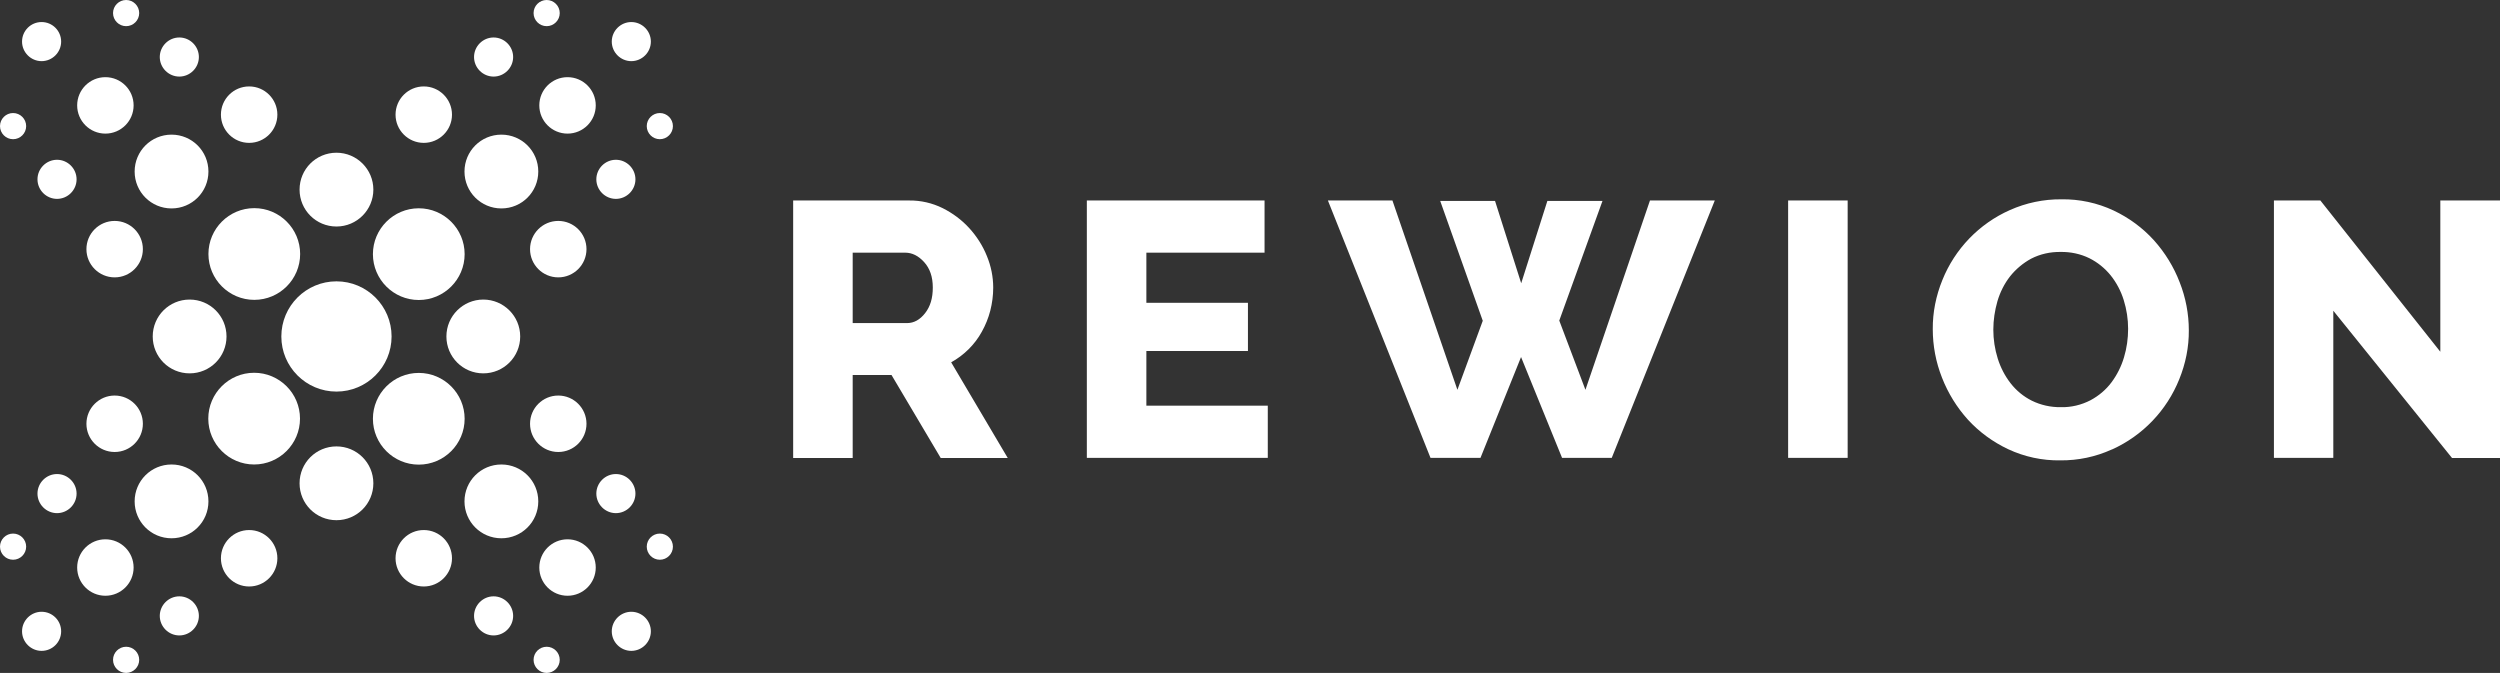 <svg xmlns="http://www.w3.org/2000/svg" id="Ebene_1" data-name="Ebene 1" viewBox="0 0 170.08 45.78"><rect x="0" y="0" width="170.08" height="45.78" fill="#333333" stroke="none"/><defs><style>      .cls-1 {        fill: #fff;      }    </style></defs><path class="cls-1" d="M17.29,31.6c1.72,0,3.12-1.4,3.12-3.12s-1.4-3.12-3.12-3.12-3.12,1.4-3.12,3.12,1.4,3.12,3.12,3.12"></path><path class="cls-1" d="M11.67,36.62c1.39,0,2.51-1.12,2.51-2.51s-1.12-2.51-2.51-2.51-2.51,1.12-2.51,2.51,1.12,2.51,2.51,2.51"></path><path class="cls-1" d="M7.17,40.53c1.06,0,1.92-.86,1.92-1.92s-.86-1.92-1.92-1.92-1.92.86-1.92,1.92.86,1.92,1.92,1.92"></path><path class="cls-1" d="M2.83,44.28c.73,0,1.33-.59,1.33-1.33s-.6-1.33-1.33-1.33-1.33.6-1.33,1.33.6,1.33,1.33,1.33"></path><path class="cls-1" d="M22.89,19.14c-2.07,0-3.75,1.68-3.75,3.75s1.68,3.75,3.75,3.75,3.75-1.68,3.75-3.75-1.68-3.75-3.75-3.75"></path><path class="cls-1" d="M12.9,20.38c1.39,0,2.51,1.12,2.51,2.51s-1.12,2.51-2.51,2.51-2.51-1.12-2.51-2.51,1.12-2.51,2.51-2.51"></path><path class="cls-1" d="M25.4,32.88c0-1.39-1.12-2.51-2.51-2.51s-2.51,1.12-2.51,2.51,1.12,2.51,2.51,2.51,2.51-1.12,2.51-2.51"></path><path class="cls-1" d="M7.8,30.75c1.06,0,1.92-.86,1.92-1.92s-.86-1.92-1.92-1.92-1.92.86-1.92,1.92.86,1.92,1.92,1.92"></path><path class="cls-1" d="M15.03,37.98c0-1.06.86-1.92,1.92-1.92s1.92.86,1.92,1.92-.86,1.92-1.92,1.92-1.92-.86-1.92-1.92"></path><path class="cls-1" d="M.89,38.08c.49,0,.89-.4.89-.89s-.4-.89-.89-.89-.89.4-.89.89.4.89.89.89"></path><path class="cls-1" d="M7.69,44.89c0-.49.4-.89.89-.89s.89.4.89.89-.4.89-.89.89-.89-.4-.89-.89"></path><path class="cls-1" d="M3.88,34.91c.73,0,1.33-.6,1.33-1.33s-.6-1.33-1.33-1.33-1.33.6-1.33,1.33.6,1.33,1.33,1.33"></path><path class="cls-1" d="M10.87,41.9c0-.73.6-1.33,1.33-1.33s1.33.6,1.33,1.33-.6,1.33-1.33,1.33-1.33-.6-1.33-1.33"></path><path class="cls-1" d="M31.61,28.49c0-1.72-1.4-3.12-3.12-3.12s-3.12,1.4-3.12,3.12,1.4,3.12,3.12,3.12,3.12-1.4,3.12-3.12"></path><path class="cls-1" d="M14.18,17.28c0,1.72,1.4,3.12,3.12,3.12s3.12-1.4,3.12-3.12-1.4-3.12-3.12-3.12-3.12,1.4-3.12,3.12"></path><path class="cls-1" d="M28.49,14.17c-1.72,0-3.12,1.4-3.12,3.12s1.4,3.12,3.12,3.12,3.12-1.4,3.12-3.12-1.4-3.12-3.12-3.12"></path><path class="cls-1" d="M34.11,9.16c-1.39,0-2.51,1.12-2.51,2.51s1.12,2.51,2.51,2.51,2.51-1.12,2.51-2.51-1.12-2.51-2.51-2.51"></path><path class="cls-1" d="M38.61,5.25c-1.06,0-1.92.86-1.92,1.92s.86,1.92,1.92,1.92,1.92-.86,1.92-1.92-.86-1.92-1.92-1.92"></path><path class="cls-1" d="M42.95,1.5c-.73,0-1.33.6-1.33,1.33s.6,1.33,1.33,1.33,1.33-.6,1.33-1.33-.6-1.33-1.33-1.33"></path><path class="cls-1" d="M32.88,25.4c-1.39,0-2.51-1.12-2.51-2.51s1.13-2.51,2.51-2.51,2.51,1.12,2.51,2.51-1.12,2.51-2.51,2.51"></path><path class="cls-1" d="M20.38,12.9c0,1.39,1.12,2.51,2.51,2.51s2.51-1.13,2.51-2.51-1.12-2.51-2.51-2.51-2.51,1.12-2.51,2.51"></path><path class="cls-1" d="M37.98,15.03c-1.06,0-1.92.86-1.92,1.92s.86,1.92,1.92,1.92,1.92-.86,1.92-1.92-.86-1.92-1.92-1.92"></path><path class="cls-1" d="M30.75,7.8c0,1.06-.86,1.92-1.92,1.92s-1.92-.86-1.92-1.92.86-1.92,1.92-1.92,1.92.86,1.92,1.92"></path><path class="cls-1" d="M44.89,7.69c-.49,0-.89.4-.89.89s.4.89.89.89.89-.4.89-.89-.4-.89-.89-.89"></path><path class="cls-1" d="M38.08.89c0,.49-.4.89-.89.89s-.89-.4-.89-.89.4-.89.89-.89.89.4.89.89"></path><path class="cls-1" d="M41.9,10.87c-.73,0-1.33.6-1.33,1.33s.6,1.33,1.33,1.33,1.33-.6,1.33-1.33-.6-1.33-1.33-1.33"></path><path class="cls-1" d="M34.91,3.88c0,.73-.6,1.33-1.33,1.33s-1.33-.6-1.33-1.33.6-1.33,1.33-1.33,1.33.6,1.33,1.33"></path><path class="cls-1" d="M36.62,34.11c0-1.39-1.12-2.51-2.51-2.51s-2.51,1.12-2.51,2.51,1.12,2.51,2.51,2.51,2.51-1.12,2.51-2.51"></path><path class="cls-1" d="M40.53,38.61c0-1.06-.86-1.92-1.92-1.92s-1.92.86-1.92,1.92.86,1.92,1.92,1.92,1.92-.86,1.92-1.92"></path><path class="cls-1" d="M44.28,42.95c0-.73-.6-1.33-1.33-1.33s-1.33.6-1.33,1.33.6,1.33,1.33,1.33,1.33-.6,1.33-1.33"></path><path class="cls-1" d="M30.75,37.98c0-1.06-.86-1.92-1.92-1.92s-1.92.86-1.92,1.92.86,1.92,1.92,1.92,1.92-.86,1.92-1.92"></path><path class="cls-1" d="M37.98,30.75c-1.06,0-1.92-.86-1.92-1.92s.86-1.92,1.92-1.92,1.92.86,1.92,1.92-.86,1.92-1.92,1.92"></path><path class="cls-1" d="M38.08,44.89c0-.49-.4-.89-.89-.89s-.89.4-.89.89.4.89.89.89.89-.4.89-.89"></path><path class="cls-1" d="M44.89,38.08c-.49,0-.89-.4-.89-.89s.4-.89.89-.89.89.4.89.89-.4.89-.89.89"></path><path class="cls-1" d="M34.91,41.9c0-.73-.6-1.33-1.33-1.33s-1.33.6-1.33,1.33.6,1.33,1.33,1.33,1.33-.6,1.33-1.33"></path><path class="cls-1" d="M41.9,34.91c-.73,0-1.33-.6-1.33-1.33s.6-1.33,1.33-1.33,1.33.6,1.33,1.33-.6,1.33-1.33,1.33"></path><path class="cls-1" d="M9.16,11.67c0,1.39,1.12,2.51,2.51,2.51s2.51-1.12,2.51-2.51-1.12-2.51-2.51-2.51-2.51,1.12-2.51,2.51"></path><path class="cls-1" d="M5.25,7.17c0,1.06.86,1.92,1.92,1.92s1.92-.86,1.92-1.92-.86-1.92-1.92-1.92-1.92.86-1.92,1.92"></path><path class="cls-1" d="M1.5,2.83c0,.73.6,1.33,1.33,1.33s1.33-.6,1.33-1.33-.59-1.33-1.33-1.33-1.33.6-1.33,1.33"></path><path class="cls-1" d="M15.03,7.8c0,1.06.86,1.92,1.92,1.92s1.92-.86,1.92-1.92-.86-1.92-1.92-1.92-1.92.86-1.92,1.92"></path><path class="cls-1" d="M7.8,15.03c1.06,0,1.92.86,1.92,1.92s-.86,1.92-1.92,1.92-1.92-.86-1.92-1.92.86-1.92,1.92-1.92"></path><path class="cls-1" d="M7.69.89c0,.49.4.89.89.89s.89-.4.89-.89-.4-.89-.89-.89-.89.4-.89.89"></path><path class="cls-1" d="M.89,7.69c.49,0,.89.4.89.89s-.4.89-.89.89-.89-.4-.89-.89.4-.89.89-.89"></path><path class="cls-1" d="M10.87,3.88c0,.73.6,1.33,1.33,1.33s1.33-.6,1.33-1.33-.6-1.33-1.33-1.33-1.33.6-1.33,1.33"></path><path class="cls-1" d="M3.88,10.87c.73,0,1.33.6,1.33,1.33s-.6,1.33-1.33,1.33-1.33-.6-1.33-1.33.6-1.33,1.33-1.33"></path><path class="cls-1" d="M58.01,31.15v-5.64h2.64l3.35,5.65h4.56l-3.85-6.51c.88-.49,1.61-1.21,2.09-2.09.25-.45.44-.92.57-1.42.13-.51.2-1.04.2-1.57,0-.74-.15-1.47-.43-2.15-.28-.7-.69-1.34-1.2-1.9-.51-.56-1.13-1.02-1.81-1.36-.71-.35-1.49-.53-2.28-.52h-7.89v17.52h4.05ZM58.01,17.19h3.58c.46,0,.89.21,1.28.64.39.43.59,1,.59,1.73s-.17,1.29-.52,1.74c-.35.45-.76.68-1.23.68h-3.7v-4.79ZM77.99,27.6v-3.72h6.91v-3.28h-6.91v-3.41h8.04v-3.55h-12.09v17.51h12.31v-3.55h-8.26ZM100.88,21.81l-1.73,4.71-4.42-12.88h-4.39l6.98,17.51h3.4l2.76-6.86,2.79,6.86h3.38l7.01-17.51h-4.41l-4.39,12.88-1.78-4.71,2.94-8.14h-3.75l-1.78,5.6-1.78-5.6h-3.73l2.89,8.14ZM125.7,13.64h-4.05v17.51h4.05V13.64ZM143.68,30.58c2.09-.94,3.73-2.66,4.58-4.78.43-1.06.66-2.19.65-3.33,0-1.11-.21-2.22-.62-3.26-.4-1.05-1-2.02-1.75-2.86-.77-.85-1.71-1.54-2.75-2.03-1.11-.52-2.33-.78-3.55-.76-1.21-.01-2.4.24-3.5.73-2.1.93-3.75,2.65-4.6,4.77-.43,1.06-.66,2.19-.65,3.33,0,1.13.21,2.25.63,3.31.41,1.05,1.01,2.02,1.76,2.85.77.84,1.7,1.52,2.74,2.01,1.11.52,2.33.78,3.55.76,1.21.01,2.4-.24,3.5-.74M135.89,20.49c.18-.61.47-1.19.86-1.69.39-.49.88-.9,1.43-1.2.62-.32,1.31-.47,2.01-.46.68-.01,1.35.13,1.96.43.56.28,1.05.68,1.44,1.16.4.5.7,1.07.89,1.68.2.64.3,1.3.3,1.96,0,.66-.09,1.31-.28,1.94-.18.61-.47,1.19-.85,1.7-.38.51-.87.92-1.43,1.22-.62.32-1.32.49-2.02.47-.68.01-1.36-.14-1.97-.44-.56-.28-1.05-.68-1.44-1.18-.39-.5-.69-1.08-.88-1.69-.2-.64-.3-1.3-.3-1.96,0-.66.1-1.31.28-1.94M166.82,31.16h3.26V13.64h-4.06v10.29l-8.16-10.29h-3.16v17.51h4.04v-10.01l8.07,10.01Z"></path></svg>
